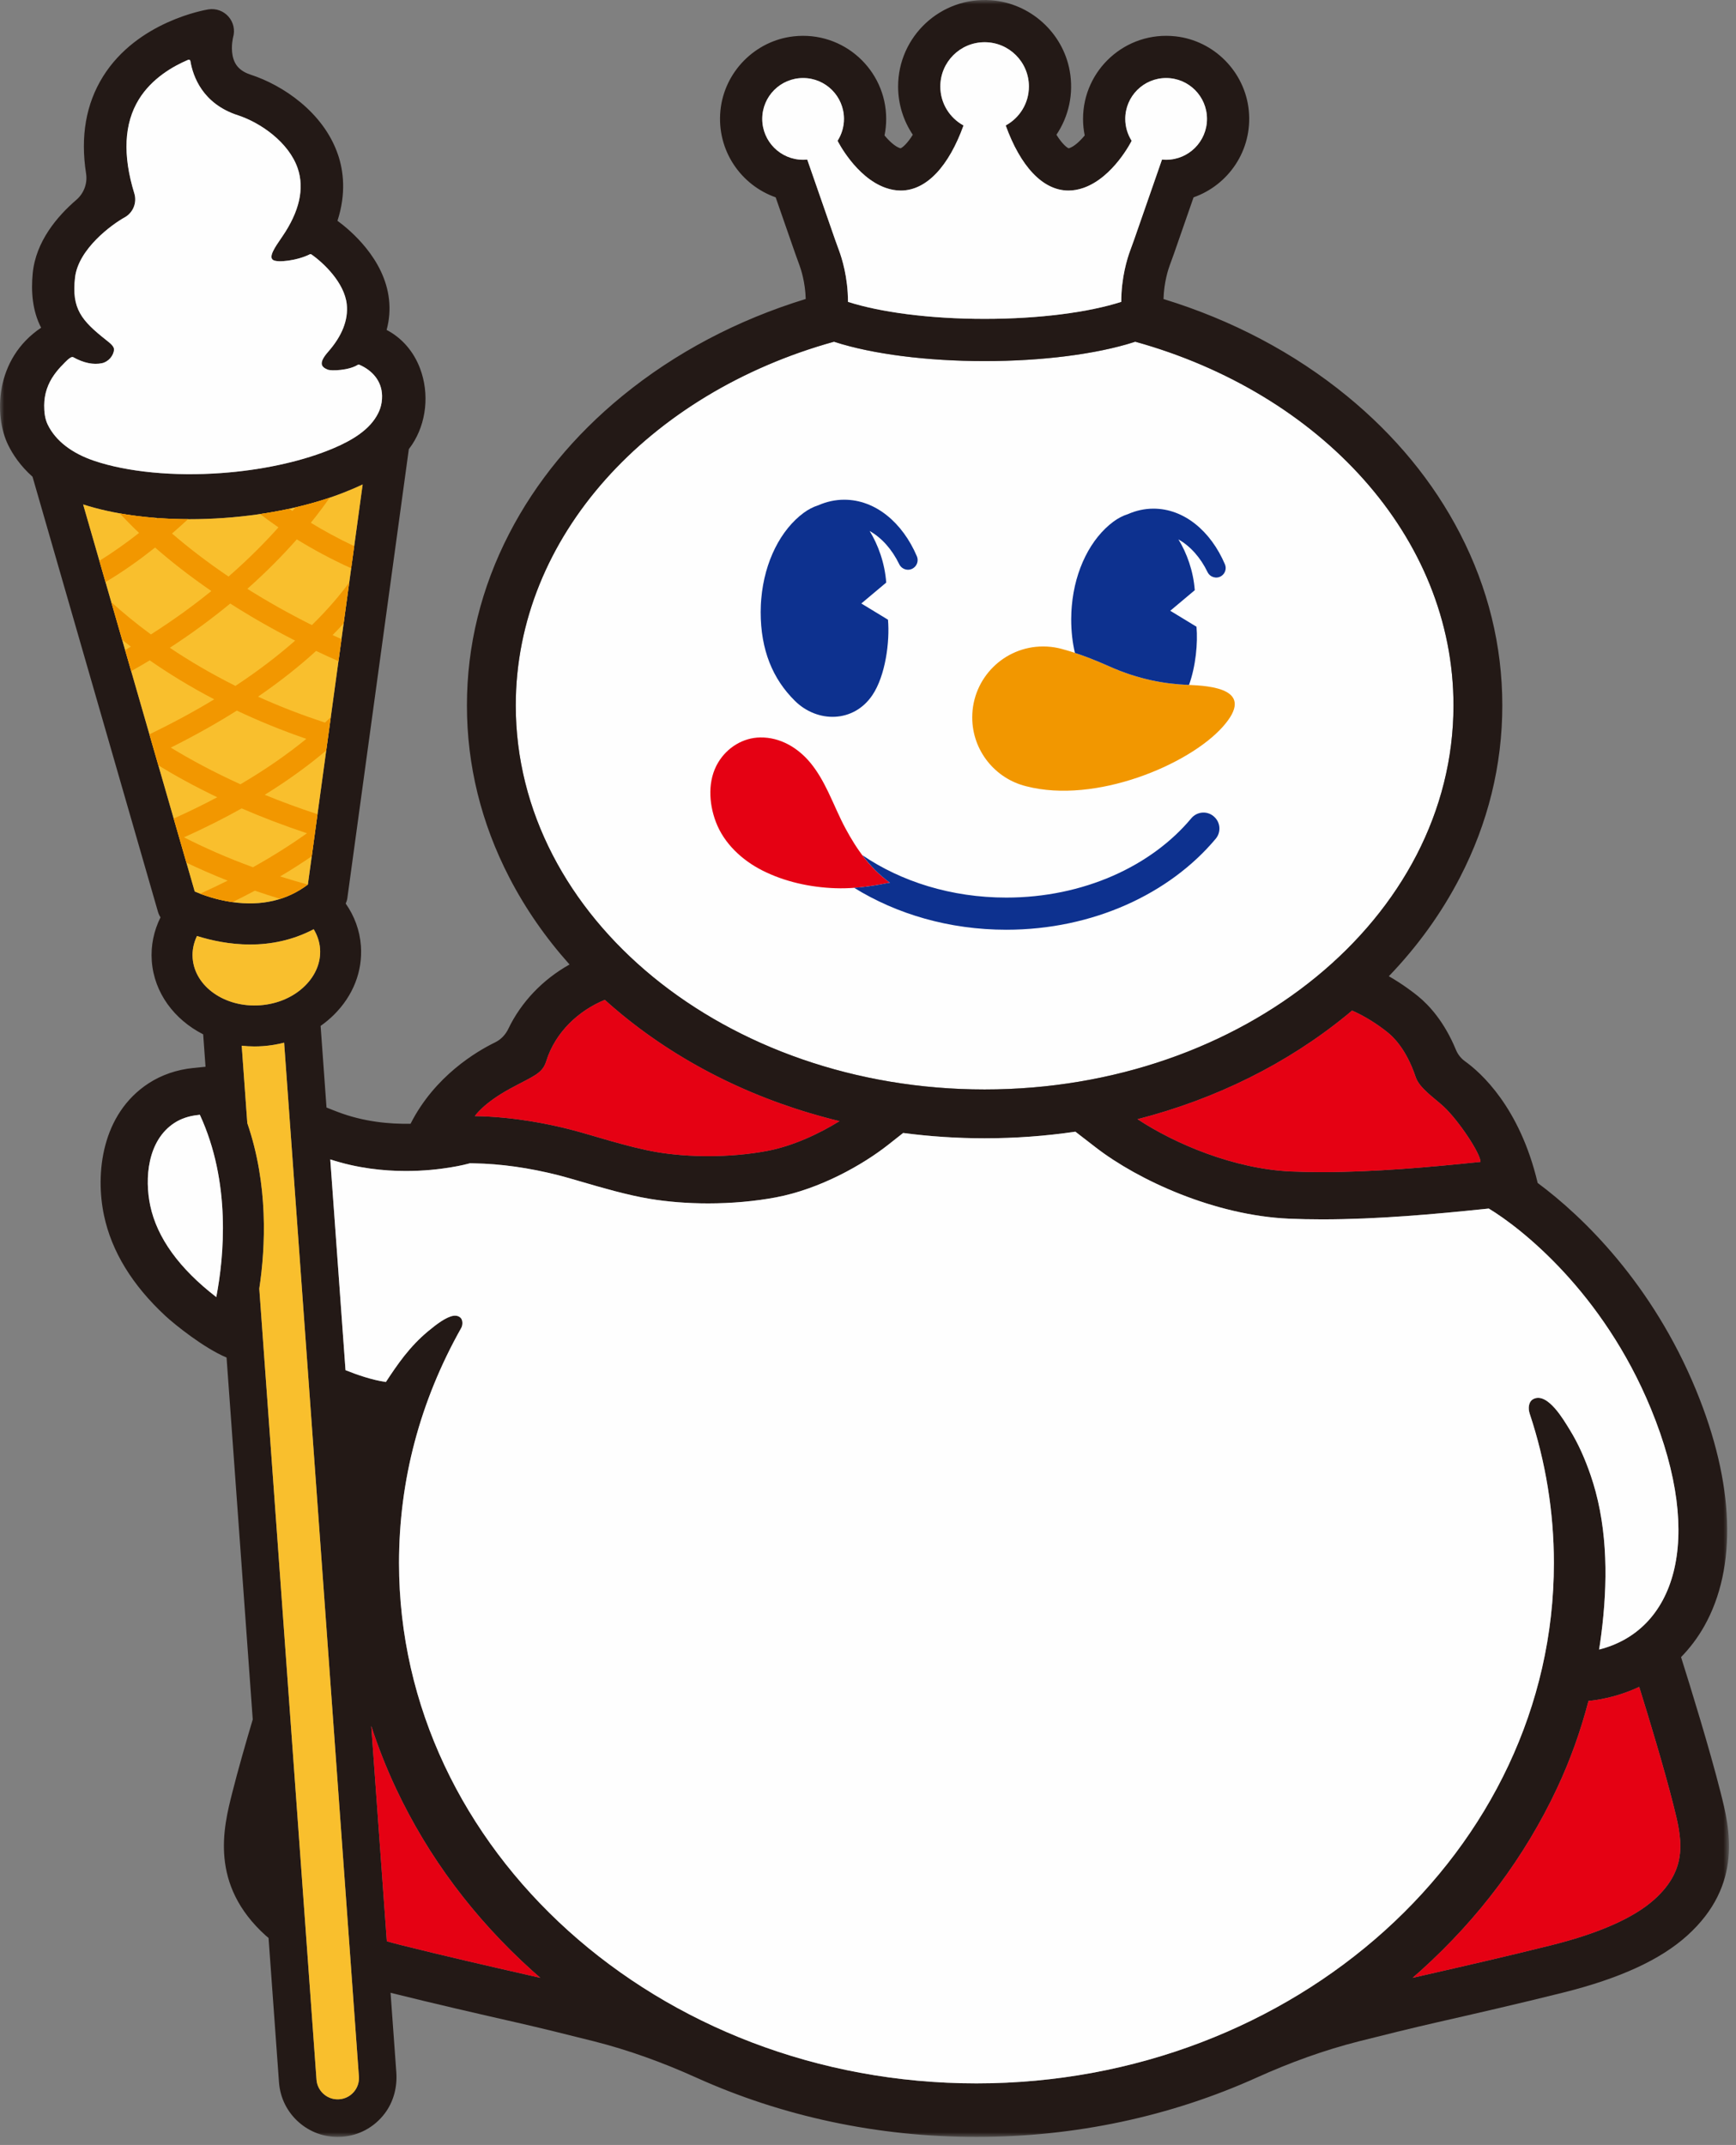 <?xml version="1.0" encoding="UTF-8"?>
<svg  viewBox="0 0 208 257" version="1.1" xmlns="http://www.w3.org/2000/svg" xmlns:xlink="http://www.w3.org/1999/xlink">
    <rect x="0" y="0" width="208" height="257" fill="#808080" stroke="none"/>
    <title>编组</title>
    <defs>
        <polygon id="path-1" points="1.77635684e-15 0 207.163 0 207.163 256.039 1.77635684e-15 256.039"></polygon>
    </defs>
    <g id="页面-1" stroke="none" stroke-width="1" fill="none" fill-rule="evenodd">
        <g id="画板" transform="translate(-40, -49)">
            <g id="编组" transform="translate(40, 49)">
                <path d="M61.796,84.523 C61.796,64.28 77.758,47.094 99.933,40.939 C99.974,40.953 100.012,40.97 100.053,40.983 C104.563,42.434 111.095,43.266 117.973,43.266 C124.85,43.266 131.382,42.434 135.893,40.983 C135.933,40.97 135.972,40.953 136.012,40.939 C158.188,47.094 174.149,64.28 174.149,84.523 C174.149,109.934 148.998,130.534 117.973,130.534 C86.947,130.534 61.796,109.934 61.796,84.523" id="Fill-1" fill="#FEFEFE"></path>
                <path d="M109.857,66.655 C108.13,62.604 104.882,59.874 101.159,59.874 C100.068,59.874 99.019,60.111 98.037,60.544 C97.444,60.729 96.856,61.03 96.288,61.45 C93.549,63.473 91.598,67.266 91.214,71.727 C91.201,71.877 91.189,72.029 91.179,72.18 C91.173,72.287 91.166,72.394 91.162,72.501 C91.149,72.777 91.141,73.055 91.141,73.335 C91.141,77.867 92.571,81.339 95.248,83.98 C97.946,86.64 102.29,86.62 104.532,83.276 C106.096,80.944 106.625,76.87 106.395,74.251 L103.2,72.307 L106.183,69.802 C106.015,67.484 105.221,65.285 104.195,63.618 C105.651,64.441 106.885,65.834 107.737,67.593 C108.045,68.23 108.832,68.462 109.423,68.074 C109.89,67.767 110.076,67.168 109.857,66.655" id="Fill-3" fill="#0D318F"></path>
                <path d="M142.307,82.058 C139.693,81.955 136.481,81.451 132.839,79.812 C130.121,78.589 128.092,77.986 127.237,77.759 C127.154,77.737 127.072,77.715 126.989,77.695 C126.863,77.664 126.791,77.648 126.791,77.648 L126.791,77.649 C126.209,77.524 125.607,77.456 124.988,77.456 C120.294,77.456 116.489,81.261 116.489,85.954 C116.489,89.953 119.252,93.305 122.972,94.21 L122.972,94.21 C131.251,96.35 142.428,91.647 146.494,87.095 C150.561,82.543 145.069,82.167 142.307,82.058" id="Fill-5" fill="#F29700"></path>
                <g>
                    <mask id="mask-2" fill="white">
                        <use xlink:href="#path-1"></use>
                    </mask>
                    <g id="Clip-8"></g>
                    <path d="M198.228,227.574 C195.78,229.78 191.628,231.627 185.887,233.063 C180.506,234.409 175.305,235.595 170.717,236.641 C170.223,236.753 169.736,236.865 169.252,236.975 C169.578,236.69 169.906,236.406 170.229,236.115 C177.218,229.813 182.713,222.46 186.56,214.259 C188.138,210.895 189.391,207.389 190.325,203.799 C190.617,203.77 190.906,203.737 191.187,203.694 C193.049,203.408 194.795,202.872 196.402,202.114 C197.606,205.98 199.37,211.802 200.465,216.133 L200.497,216.259 C201.479,220.141 202.407,223.807 198.228,227.574 L198.228,227.574 Z M116.995,249.622 C78.846,249.622 47.809,221.655 47.809,187.281 C47.809,177.368 50.317,167.889 55.264,159.108 C55.46,158.76 55.448,158.247 55.258,157.98 C55.072,157.72 54.718,157.596 54.34,157.651 C53.481,157.776 52.319,158.652 51.334,159.468 C49.052,161.358 47.612,163.495 46.235,165.585 C44.563,165.344 42.736,164.708 41.398,164.167 L39.571,138.914 C42.792,139.973 45.949,140.305 48.633,140.305 C52.915,140.305 55.993,139.466 56.207,139.406 C56.236,139.398 56.263,139.387 56.291,139.378 L56.8,139.387 C59.983,139.441 63.371,139.917 66.87,140.802 C67.625,140.993 68.63,141.286 69.694,141.597 C72.108,142.302 75.112,143.18 77.847,143.638 C80.053,144.003 82.406,144.186 84.855,144.186 C87.66,144.186 90.467,143.936 92.972,143.462 C98.259,142.463 103.379,139.557 106.407,137.171 L108.214,135.748 C111.414,136.168 114.674,136.385 117.973,136.385 C121.656,136.385 125.291,136.116 128.848,135.594 L131.278,137.472 C136.42,141.445 145.575,145.628 154.44,146.018 C155.698,146.073 157.036,146.101 158.414,146.101 C165.045,146.101 172.025,145.465 177.979,144.843 L178.378,144.802 C182.237,147.131 192.044,154.794 197.801,168.778 C204.368,184.729 200.548,195.398 191.593,197.643 C191.632,197.391 191.679,197.14 191.715,196.888 C192.56,190.962 192.754,184.616 191.183,178.729 C191.007,178.071 190.81,177.419 190.588,176.774 C189.935,174.867 189.131,173.003 188.067,171.287 C187.385,170.188 185.48,166.851 183.792,167.594 C183.104,167.896 183.083,168.779 183.278,169.366 C185.205,175.158 186.182,181.185 186.182,187.281 C186.182,221.655 155.145,249.622 116.995,249.622 L116.995,249.622 Z M63.274,236.641 C58.685,235.595 53.485,234.409 48.103,233.063 C47.5,232.912 46.916,232.756 46.348,232.596 L44.482,206.798 C45.304,209.324 46.283,211.814 47.43,214.259 C51.278,222.46 56.773,229.813 63.762,236.115 C64.084,236.406 64.412,236.69 64.739,236.975 C64.255,236.865 63.767,236.753 63.274,236.641 L63.274,236.641 Z M42.39,250.653 C41.945,251.167 41.326,251.477 40.647,251.526 L40.646,251.526 C39.968,251.578 39.311,251.358 38.796,250.913 C38.282,250.467 37.971,249.849 37.922,249.17 L31.066,154.401 C31.827,149.364 32.162,141.933 29.632,134.569 L28.96,125.293 C29.462,125.348 29.97,125.379 30.487,125.379 C30.828,125.379 31.172,125.367 31.519,125.342 C32.381,125.279 33.226,125.139 34.042,124.928 L43.004,248.801 C43.053,249.48 42.835,250.138 42.39,250.653 L42.39,250.653 Z M23.08,114.787 C23.013,113.861 23.208,112.968 23.6,112.146 C25.314,112.684 27.53,113.167 29.971,113.167 C32.382,113.167 35.011,112.692 37.585,111.337 C38.017,112.044 38.287,112.835 38.348,113.681 C38.463,115.269 37.827,116.839 36.557,118.101 C35.187,119.461 33.272,120.294 31.164,120.447 C26.956,120.752 23.328,118.213 23.08,114.787 L23.08,114.787 Z M25.915,155.412 C21.48,151.987 18.819,148.309 18.003,144.465 C17.311,141.204 17.656,136.648 20.906,134.537 C21.691,134.028 22.658,133.703 23.704,133.598 C23.785,133.59 23.864,133.577 23.942,133.563 C27.698,141.673 26.845,150.563 25.915,155.412 L25.915,155.412 Z M9.961,60.44 C13.561,61.6 17.97,62.21 22.716,62.21 C24.092,62.21 25.495,62.159 26.914,62.056 C32.17,61.675 37.109,60.624 41.196,59.015 C41.935,58.724 42.696,58.405 43.453,58.042 L36.888,105.979 C34.376,107.879 31.329,108.588 27.82,108.084 C25.889,107.808 24.269,107.218 23.333,106.819 L9.961,60.44 Z M5.725,50.891 C5.373,50.17 5.293,49.359 5.295,48.572 C5.3,47.215 5.718,45.982 6.506,44.883 C6.816,44.451 7.162,44.045 7.54,43.671 C7.736,43.477 8.464,42.629 8.774,42.799 C10.032,43.496 11.194,43.736 12.227,43.515 C12.972,43.354 13.615,42.628 13.659,41.894 C13.683,41.505 13.208,41.129 12.789,40.798 L12.718,40.742 C9.79,38.421 8.552,37.011 8.991,33.25 C9.391,29.818 13.41,26.89 14.925,26.052 C15.945,25.494 16.436,24.285 16.094,23.175 C14.677,18.578 14.863,14.784 16.646,11.896 C18.19,9.397 20.709,7.943 22.551,7.163 C22.604,7.141 22.665,7.144 22.715,7.171 C22.766,7.199 22.801,7.249 22.81,7.306 C23.118,9.145 24.268,12.435 28.504,13.812 C31.214,14.693 34.612,17.059 35.672,20.173 C36.498,22.601 35.874,25.352 33.818,28.352 L33.711,28.509 C32.95,29.616 32.164,30.761 32.708,31.142 C33.233,31.51 35.646,31.219 37.119,30.47 C37.18,30.439 37.255,30.443 37.312,30.483 C38.756,31.484 41.272,33.869 41.547,36.458 C41.745,38.326 40.994,40.242 39.317,42.152 C38.724,42.827 38.478,43.327 38.564,43.68 C38.624,43.927 38.852,44.125 39.262,44.287 C39.719,44.466 41.811,44.383 42.87,43.71 C42.923,43.677 42.988,43.671 43.046,43.696 C44.602,44.37 45.746,45.643 45.778,47.415 C45.798,48.534 45.462,49.383 44.902,50.203 C43.645,52.044 41.263,53.202 39.26,53.991 C35.716,55.386 31.195,56.34 26.532,56.678 C20.829,57.092 15.275,56.558 11.296,55.216 C8.59,54.303 6.664,52.808 5.725,50.891 L5.725,50.891 Z M61.142,130.425 C63.917,128.916 64.978,128.665 65.453,127.137 C66.53,123.666 69.35,121.066 72.465,119.8 C73.139,120.407 73.831,121.002 74.542,121.584 C81.944,127.647 90.869,131.976 100.586,134.33 C98.167,135.83 95.011,137.314 91.92,137.898 C89.721,138.314 87.28,138.524 84.855,138.524 C82.765,138.524 80.685,138.368 78.784,138.054 C75.217,137.456 70.885,135.976 68.257,135.312 C65.956,134.73 61.729,133.808 56.897,133.725 C56.897,133.725 57.868,132.205 61.142,130.425 L61.142,130.425 Z M61.796,84.523 C61.796,64.28 77.758,47.094 99.934,40.939 C99.974,40.953 100.012,40.97 100.053,40.983 C104.563,42.434 111.095,43.266 117.973,43.266 C124.85,43.266 131.382,42.434 135.893,40.983 C135.933,40.97 135.972,40.953 136.012,40.939 C158.188,47.094 174.149,64.28 174.149,84.523 C174.149,109.934 148.998,130.534 117.973,130.534 C86.947,130.534 61.796,109.934 61.796,84.523 L61.796,84.523 Z M96.225,19.143 C93.521,19.143 91.329,16.951 91.329,14.246 C91.329,11.543 93.521,9.35 96.225,9.35 C98.929,9.35 101.121,11.543 101.121,14.246 C101.121,15.216 100.836,16.117 100.35,16.878 L100.357,16.875 C100.357,16.875 102.524,21.234 106.104,22.504 C106.725,22.724 107.332,22.831 107.924,22.831 C111.037,22.831 113.696,19.878 115.445,15.032 C113.79,14.134 112.665,12.381 112.665,10.364 C112.665,7.434 115.042,5.058 117.973,5.058 C120.904,5.058 123.279,7.434 123.279,10.364 C123.279,12.381 122.155,14.134 120.5,15.032 C122.25,19.878 124.908,22.831 128.021,22.831 C128.613,22.831 129.221,22.724 129.842,22.504 C133.421,21.234 135.588,16.875 135.588,16.875 L135.595,16.878 C135.109,16.117 134.824,15.216 134.824,14.246 C134.824,11.543 137.016,9.35 139.72,9.35 C142.424,9.35 144.617,11.543 144.617,14.246 C144.617,16.951 142.424,19.143 139.72,19.143 C139.553,19.143 139.388,19.134 139.226,19.118 L137.005,25.502 L135.894,28.696 C135.786,29.007 135.671,29.316 135.557,29.625 C135.508,29.759 135.461,29.895 135.411,30.029 C135.078,30.923 134.343,33.238 134.344,36.167 C130.474,37.412 124.579,38.207 117.973,38.207 C111.366,38.207 105.471,37.412 101.601,36.167 C101.602,33.238 100.866,30.923 100.534,30.029 C100.484,29.895 100.437,29.759 100.388,29.625 C100.274,29.316 100.159,29.007 100.051,28.696 L98.94,25.502 L96.719,19.118 C96.557,19.134 96.392,19.143 96.225,19.143 L96.225,19.143 Z M169.617,129.038 C170.064,130.38 171.815,131.515 172.963,132.577 C174.739,134.218 177.383,138.183 177.391,139.212 C171.412,139.836 164.691,140.439 158.414,140.439 C157.151,140.439 155.906,140.415 154.689,140.361 C147.871,140.061 140.757,137.047 136.298,134.096 C145.651,131.694 154.24,127.451 161.403,121.584 C161.604,121.419 161.8,121.251 161.999,121.084 C163.453,121.705 165.063,122.722 166.311,123.738 C166.799,124.136 168.465,125.585 169.617,129.038 L169.617,129.038 Z M206.169,214.824 L206.138,214.699 C204.818,209.479 202.576,202.226 201.416,198.548 C202.478,197.461 203.412,196.229 204.188,194.854 C208.17,187.803 207.823,177.751 203.212,166.55 C197.973,153.827 189.695,145.785 184.236,141.735 C182.088,132.626 177.377,128.481 175.543,127.169 C175.057,126.821 174.675,126.345 174.447,125.792 C173.065,122.439 171.246,120.454 169.887,119.348 C169.374,118.93 168.078,117.926 166.406,116.968 C169.867,113.363 172.724,109.396 174.933,105.117 C178.295,98.606 180,91.678 180,84.523 C180,77.368 178.295,70.439 174.933,63.928 C171.735,57.736 167.183,52.196 161.403,47.461 C155.042,42.251 147.554,38.326 139.407,35.829 C139.461,33.809 139.986,32.24 140.153,31.79 C140.185,31.701 140.218,31.613 140.249,31.524 L140.304,31.374 L140.35,31.247 C140.459,30.952 140.568,30.656 140.672,30.358 L141.783,27.164 L143.007,23.644 C147.184,22.178 150.098,18.001 149.624,13.234 C149.166,8.615 145.47,4.869 140.857,4.356 C134.861,3.687 129.765,8.383 129.765,14.246 C129.765,14.917 129.833,15.58 129.965,16.229 C129.392,16.919 128.727,17.532 128.15,17.737 C128.097,17.756 128.06,17.765 128.039,17.769 C127.835,17.689 127.266,17.257 126.578,16.144 C128.04,13.967 128.669,11.246 128.167,8.479 C127.335,3.888 123.424,0.38 118.772,0.03 C112.697,-0.428 107.607,4.385 107.607,10.364 C107.607,12.463 108.239,14.465 109.367,16.144 C108.679,17.257 108.11,17.689 107.906,17.769 C107.886,17.765 107.849,17.756 107.795,17.737 C107.218,17.532 106.553,16.919 105.98,16.229 C106.112,15.58 106.179,14.917 106.179,14.246 C106.179,8.382 101.083,3.686 95.086,4.356 C90.473,4.871 86.778,8.617 86.32,13.236 C85.848,18.002 88.761,22.179 92.938,23.644 L94.162,27.164 L95.274,30.358 C95.377,30.656 95.486,30.952 95.596,31.249 L95.641,31.373 L95.695,31.522 C95.727,31.611 95.759,31.7 95.792,31.789 C95.959,32.239 96.483,33.805 96.538,35.822 C88.391,38.319 80.904,42.25 74.542,47.461 C68.762,52.196 64.21,57.736 61.012,63.928 C57.65,70.439 55.945,77.368 55.945,84.523 C55.945,91.678 57.65,98.606 61.012,105.117 C62.938,108.847 65.359,112.339 68.24,115.562 C65.023,117.363 62.442,120.066 60.906,123.269 C60.569,123.971 60.024,124.552 59.323,124.893 C57.119,125.965 52.09,128.919 49.191,134.643 C46.668,134.695 43.553,134.409 40.455,133.223 C40.43,133.214 39.449,132.84 39.121,132.698 L38.414,122.921 C38.984,122.518 39.521,122.073 40.015,121.582 C42.316,119.297 43.462,116.364 43.242,113.326 C43.107,111.46 42.455,109.739 41.421,108.261 C41.515,108.051 41.588,107.831 41.619,107.6 L48.984,53.818 C49.116,53.645 49.243,53.466 49.366,53.282 C51.097,50.681 51.468,47.184 50.333,44.157 C49.56,42.096 48.139,40.477 46.323,39.531 C46.646,38.338 46.747,37.121 46.61,35.884 C46.075,31.006 41.967,27.577 40.434,26.454 C41.504,23.158 41.147,20.444 40.496,18.532 C38.751,13.403 33.794,10.173 30.079,8.965 C28.771,8.54 28.088,7.821 27.864,6.633 C27.656,5.524 27.931,4.466 27.93,4.466 C28.181,3.598 27.97,2.662 27.371,1.984 C26.772,1.307 25.869,0.982 24.976,1.124 C24.631,1.18 16.464,2.548 12.339,9.172 C10.298,12.45 9.621,16.346 10.313,20.791 C10.498,21.977 10.053,23.168 9.143,23.95 C6.898,25.878 4.288,28.904 3.919,32.755 C3.715,34.882 3.858,37.206 4.928,39.266 C-0.633,42.988 -0.741,49.808 0.979,53.322 C1.543,54.473 2.452,55.834 3.897,57.121 L18.925,109.244 C18.994,109.483 19.098,109.707 19.232,109.911 C18.438,111.511 18.051,113.292 18.185,115.141 C18.462,118.956 20.886,122.17 24.344,123.93 L24.625,127.813 L23.141,127.964 C21.2,128.158 19.361,128.789 17.822,129.788 C12.163,133.463 11.399,140.625 12.464,145.64 C13.377,149.941 15.838,153.966 19.797,157.647 C20.915,158.687 24.42,161.51 27.146,162.656 L30.283,206.016 C29.41,208.95 28.515,212.079 27.853,214.699 L27.821,214.823 C26.783,218.925 25.046,225.79 31.845,231.92 C31.95,232.015 32.068,232.105 32.177,232.199 L33.428,249.495 C33.565,251.374 34.424,253.088 35.849,254.32 C37.142,255.438 38.759,256.039 40.452,256.039 C40.625,256.039 40.798,256.033 40.973,256.02 C42.996,255.874 44.827,254.888 46.072,253.261 C47.147,251.858 47.613,250.08 47.486,248.316 L46.795,238.767 C52.196,240.116 57.389,241.3 61.973,242.345 C64.793,242.988 68.18,243.827 71.142,244.575 C75.357,245.641 79.447,247.134 83.41,248.923 C93.721,253.578 105.154,256.039 116.995,256.039 C128.836,256.039 140.27,253.578 150.581,248.923 C154.543,247.134 158.633,245.641 162.848,244.575 C165.81,243.827 169.198,242.988 172.017,242.345 C176.634,241.293 181.866,240.1 187.307,238.74 C194.081,237.045 198.935,234.815 202.146,231.92 C208.945,225.79 207.207,218.925 206.169,214.824 L206.169,214.824 Z" id="Fill-7" fill="#231916" mask="url(#mask-2)"></path>
                </g>
                <path d="M169.616,129.038 C170.063,130.379 171.814,131.515 172.963,132.577 C174.738,134.218 177.383,138.182 177.391,139.212 C171.412,139.836 164.69,140.438 158.413,140.438 C157.151,140.438 155.905,140.414 154.688,140.361 C147.871,140.061 140.757,137.047 136.298,134.096 C145.65,131.694 154.24,127.451 161.402,121.584 C161.604,121.419 161.8,121.251 161.998,121.084 C163.452,121.704 165.062,122.722 166.311,123.738 C166.798,124.135 168.465,125.585 169.616,129.038" id="Fill-9" fill="#E50113"></path>
                <path d="M96.225,19.143 C93.521,19.143 91.329,16.951 91.329,14.247 C91.329,11.542 93.521,9.35 96.225,9.35 C98.929,9.35 101.121,11.542 101.121,14.247 C101.121,15.216 100.836,16.117 100.35,16.878 L100.357,16.874 C100.357,16.874 102.524,21.234 106.103,22.504 C106.725,22.724 107.332,22.831 107.924,22.831 C111.037,22.831 113.696,19.878 115.445,15.032 C113.79,14.134 112.666,12.381 112.666,10.365 C112.666,7.434 115.042,5.058 117.973,5.058 C120.904,5.058 123.28,7.434 123.28,10.365 C123.28,12.381 122.155,14.134 120.5,15.032 C122.25,19.878 124.908,22.831 128.021,22.831 C128.613,22.831 129.221,22.724 129.842,22.504 C133.421,21.234 135.588,16.874 135.588,16.874 L135.595,16.878 C135.109,16.117 134.824,15.216 134.824,14.247 C134.824,11.542 137.016,9.35 139.72,9.35 C142.424,9.35 144.616,11.542 144.616,14.247 C144.616,16.951 142.424,19.143 139.72,19.143 C139.553,19.143 139.388,19.134 139.226,19.118 L137.005,25.502 L135.894,28.696 C135.786,29.007 135.671,29.316 135.558,29.625 C135.508,29.759 135.461,29.894 135.411,30.029 C135.079,30.924 134.343,33.237 134.344,36.168 C130.474,37.412 124.579,38.207 117.973,38.207 C111.366,38.207 105.471,37.412 101.601,36.168 C101.603,33.237 100.867,30.924 100.534,30.029 C100.485,29.894 100.437,29.759 100.388,29.625 C100.274,29.316 100.159,29.007 100.051,28.696 L98.94,25.502 L96.72,19.118 C96.557,19.134 96.392,19.143 96.225,19.143" id="Fill-11" fill="#FEFEFE"></path>
                <path d="M61.141,130.425 C63.916,128.916 64.978,128.665 65.452,127.138 C66.53,123.667 69.349,121.067 72.464,119.8 C73.138,120.407 73.83,121.002 74.542,121.585 C81.943,127.647 90.868,131.976 100.585,134.331 C98.167,135.83 95.011,137.314 91.919,137.899 C89.72,138.314 87.28,138.524 84.854,138.524 C82.764,138.524 80.685,138.368 78.783,138.055 C75.216,137.456 70.884,135.977 68.257,135.313 C65.955,134.731 61.729,133.809 56.896,133.726 C56.896,133.726 57.867,132.205 61.141,130.425" id="Fill-13" fill="#E50113"></path>
                <path d="M5.725,50.891 C5.372,50.17 5.292,49.36 5.295,48.572 C5.3,47.215 5.718,45.983 6.506,44.883 C6.815,44.451 7.162,44.045 7.54,43.671 C7.736,43.477 8.464,42.629 8.773,42.799 C10.032,43.496 11.194,43.736 12.227,43.515 C12.972,43.355 13.615,42.628 13.659,41.894 C13.683,41.505 13.207,41.129 12.788,40.798 L12.718,40.742 C9.79,38.421 8.552,37.011 8.991,33.25 C9.39,29.818 13.41,26.89 14.925,26.051 C15.945,25.494 16.436,24.285 16.094,23.175 C14.677,18.579 14.863,14.784 16.646,11.896 C18.189,9.397 20.709,7.943 22.551,7.163 C22.604,7.141 22.665,7.144 22.715,7.172 C22.766,7.2 22.8,7.249 22.81,7.306 C23.118,9.145 24.268,12.435 28.504,13.812 C31.213,14.693 34.612,17.059 35.671,20.173 C36.497,22.601 35.873,25.352 33.818,28.352 L33.71,28.509 C32.95,29.616 32.164,30.761 32.708,31.142 C33.233,31.51 35.646,31.218 37.118,30.47 C37.18,30.439 37.254,30.444 37.311,30.483 C38.755,31.484 41.272,33.869 41.547,36.459 C41.744,38.326 40.994,40.242 39.316,42.153 C38.724,42.827 38.478,43.327 38.563,43.681 C38.623,43.927 38.851,44.125 39.262,44.287 C39.719,44.466 41.811,44.383 42.87,43.711 C42.923,43.677 42.988,43.672 43.045,43.696 C44.602,44.37 45.745,45.642 45.777,47.415 C45.797,48.534 45.461,49.383 44.901,50.203 C43.645,52.045 41.262,53.203 39.26,53.991 C35.715,55.386 31.195,56.341 26.532,56.678 C20.829,57.092 15.275,56.559 11.296,55.216 C8.59,54.304 6.663,52.808 5.725,50.891" id="Fill-15" fill="#FEFEFE"></path>
                <path d="M9.961,60.44 C13.561,61.6 17.97,62.21 22.716,62.21 C24.091,62.21 25.495,62.159 26.914,62.056 C32.17,61.676 37.109,60.624 41.195,59.016 C41.935,58.725 42.696,58.405 43.452,58.043 L36.888,105.98 C34.376,107.879 31.329,108.588 27.819,108.084 C25.889,107.808 24.269,107.218 23.333,106.82 L9.961,60.44 Z" id="Fill-17" fill="#F9BF2D"></path>
                <path d="M25.915,155.412 C21.48,151.988 18.819,148.309 18.003,144.465 C17.311,141.205 17.656,136.648 20.906,134.538 C21.691,134.028 22.658,133.704 23.704,133.599 C23.784,133.591 23.863,133.578 23.942,133.563 C27.697,141.673 26.845,150.564 25.915,155.412" id="Fill-19" fill="#FEFEFE"></path>
                <path d="M23.08,114.787 C23.013,113.861 23.208,112.968 23.601,112.146 C25.314,112.684 27.531,113.167 29.971,113.167 C32.382,113.167 35.011,112.692 37.585,111.337 C38.017,112.045 38.287,112.835 38.348,113.681 L38.348,113.681 C38.463,115.27 37.827,116.839 36.557,118.101 C35.187,119.461 33.272,120.295 31.165,120.448 C26.956,120.752 23.328,118.213 23.08,114.787" id="Fill-21" fill="#F9BF2D"></path>
                <path d="M42.389,250.653 C41.944,251.168 41.325,251.478 40.646,251.527 L40.646,251.527 C39.968,251.578 39.31,251.358 38.796,250.913 C38.281,250.468 37.97,249.849 37.921,249.17 L31.065,154.402 C31.826,149.364 32.161,141.934 29.631,134.569 L28.96,125.293 C29.461,125.349 29.97,125.38 30.486,125.38 C30.827,125.38 31.172,125.367 31.518,125.342 C32.381,125.28 33.225,125.139 34.042,124.929 L43.003,248.802 C43.052,249.481 42.834,250.138 42.389,250.653" id="Fill-23" fill="#F9BF2D"></path>
                <path d="M63.273,236.641 C58.685,235.595 53.484,234.41 48.103,233.064 C47.499,232.913 46.916,232.757 46.348,232.597 L44.481,206.798 C45.303,209.325 46.283,211.814 47.43,214.259 C51.277,222.46 56.772,229.814 63.761,236.116 C64.084,236.406 64.411,236.69 64.738,236.975 C64.255,236.865 63.767,236.753 63.273,236.641" id="Fill-25" fill="#E50113"></path>
                <path d="M116.995,249.622 C78.845,249.622 47.809,221.656 47.809,187.281 C47.809,177.368 50.317,167.89 55.263,159.108 C55.459,158.759 55.447,158.248 55.257,157.981 C55.071,157.72 54.717,157.596 54.34,157.651 C53.48,157.776 52.318,158.652 51.334,159.468 C49.052,161.358 47.612,163.495 46.235,165.586 C44.562,165.344 42.736,164.708 41.398,164.168 L39.571,138.915 C42.791,139.973 45.949,140.305 48.633,140.305 C52.915,140.305 55.993,139.466 56.207,139.406 C56.236,139.398 56.262,139.387 56.291,139.378 L56.799,139.387 C59.983,139.442 63.371,139.918 66.869,140.802 C67.625,140.993 68.63,141.287 69.694,141.597 C72.107,142.302 75.111,143.18 77.846,143.639 C80.053,144.003 82.406,144.186 84.854,144.186 C87.659,144.186 90.466,143.936 92.972,143.462 C98.258,142.463 103.378,139.557 106.407,137.171 L108.213,135.748 C111.413,136.168 114.673,136.385 117.972,136.385 C121.656,136.385 125.291,136.116 128.848,135.594 L131.278,137.472 C136.419,141.445 145.575,145.628 154.44,146.018 C155.698,146.073 157.035,146.101 158.414,146.101 C165.045,146.101 172.025,145.466 177.979,144.844 L178.377,144.802 C182.237,147.131 192.044,154.794 197.801,168.778 C204.368,184.729 200.548,195.398 191.593,197.644 C191.632,197.392 191.679,197.14 191.715,196.888 C192.56,190.962 192.754,184.616 191.183,178.729 C191.007,178.071 190.809,177.419 190.588,176.774 C189.934,174.867 189.13,173.003 188.066,171.287 C187.385,170.188 185.48,166.852 183.791,167.594 C183.103,167.896 183.082,168.779 183.278,169.367 C185.204,175.158 186.181,181.185 186.181,187.281 C186.181,221.656 155.145,249.622 116.995,249.622" id="Fill-27" fill="#FEFEFE"></path>
                <path d="M198.228,227.574 C195.78,229.78 191.628,231.627 185.887,233.063 C180.506,234.409 175.305,235.595 170.717,236.641 C170.223,236.753 169.736,236.865 169.252,236.975 C169.578,236.69 169.906,236.406 170.229,236.115 C177.218,229.813 182.713,222.46 186.56,214.259 C188.138,210.895 189.391,207.389 190.325,203.799 C190.617,203.77 190.906,203.737 191.187,203.694 C193.049,203.408 194.795,202.872 196.402,202.114 C197.606,205.98 199.37,211.802 200.465,216.133 L200.497,216.259 C201.479,220.141 202.407,223.807 198.228,227.574" id="Fill-29" fill="#E50113"></path>
                <path d="M30.31,103.909 C27.222,102.784 24.474,101.564 22.047,100.326 C24.586,99.185 26.883,98.021 28.957,96.858 C31.331,97.887 33.936,98.892 36.774,99.839 C34.918,101.165 32.775,102.536 30.31,103.909 M20.461,89.575 C23.41,88.103 26.038,86.614 28.377,85.14 C30.909,86.34 33.682,87.484 36.703,88.526 C34.597,90.248 31.997,92.098 28.809,93.97 C25.573,92.5 22.797,90.998 20.461,89.575 M20.349,77.614 C23.054,75.853 25.461,74.065 27.585,72.312 C29.893,73.789 32.478,75.286 35.362,76.756 C33.41,78.475 31.05,80.308 28.21,82.183 C25.239,80.696 22.619,79.141 20.349,77.614 M33.565,105.011 C34.931,104.2 36.188,103.393 37.35,102.597 L38.04,97.557 C35.788,96.815 33.676,96.035 31.72,95.23 C34.681,93.398 37.104,91.599 39.086,89.919 L39.633,85.927 C39.411,86.141 39.183,86.358 38.944,86.58 C36.045,85.633 33.373,84.582 30.915,83.471 C33.679,81.574 35.974,79.725 37.874,77.991 C38.741,78.404 39.636,78.812 40.552,79.216 L40.914,76.574 C40.558,76.414 40.199,76.253 39.851,76.092 C40.323,75.614 40.761,75.149 41.171,74.697 L41.844,69.783 C40.821,71.188 39.373,72.936 37.37,74.895 C34.506,73.463 31.934,72 29.635,70.552 C32.004,68.448 33.966,66.434 35.562,64.622 C37.358,65.733 39.549,66.942 42.076,68.088 L42.439,65.437 C40.467,64.506 38.723,63.54 37.24,62.638 C38.159,61.501 38.905,60.488 39.5,59.632 C38.202,60.071 36.828,60.453 35.403,60.785 C35.285,60.931 35.168,61.077 35.044,61.227 C34.91,61.136 34.78,61.047 34.653,60.959 C33.523,61.204 32.358,61.412 31.169,61.587 C31.734,62.026 32.467,62.572 33.363,63.188 C31.753,64.989 29.772,66.994 27.383,69.082 C24.716,67.278 22.472,65.526 20.612,63.923 C21.345,63.29 21.988,62.709 22.528,62.207 C21.271,62.202 20.041,62.153 18.841,62.064 C18.79,62.108 18.74,62.151 18.688,62.195 C18.631,62.142 18.579,62.091 18.523,62.038 C17.077,61.921 15.676,61.749 14.345,61.513 C15.009,62.226 15.776,63.009 16.663,63.853 C15.233,64.977 13.615,66.141 11.908,67.193 L12.642,69.739 C14.815,68.452 16.844,66.987 18.583,65.603 C20.436,67.224 22.669,68.991 25.323,70.813 C23.193,72.541 20.786,74.297 18.081,76.017 C16.22,74.648 14.647,73.337 13.338,72.154 L14.639,76.668 C14.978,76.937 15.327,77.208 15.687,77.483 C15.459,77.617 15.222,77.75 14.99,77.884 L15.718,80.411 C16.477,79.985 17.222,79.555 17.941,79.121 C20.167,80.67 22.735,82.258 25.667,83.791 C23.371,85.183 20.804,86.584 17.937,87.965 C17.919,87.953 17.903,87.942 17.886,87.931 L18.975,91.705 C21.002,92.945 23.347,94.239 26.031,95.523 C24.422,96.38 22.684,97.234 20.811,98.075 L22.334,103.358 C23.868,104.092 25.512,104.816 27.278,105.513 C26.232,106.038 25.13,106.561 23.982,107.08 C24.938,107.443 26.275,107.863 27.819,108.084 C27.831,108.086 27.843,108.087 27.855,108.089 C28.783,107.633 29.682,107.176 30.538,106.717 C31.516,107.055 32.528,107.382 33.57,107.699 C34.756,107.323 35.861,106.754 36.877,105.987 C35.738,105.676 34.634,105.35 33.565,105.011" id="Fill-31" fill="#F29700"></path>
                <path d="M132.839,79.812 C136.48,81.451 139.693,81.955 142.307,82.058 C142.357,82.06 142.41,82.062 142.462,82.064 C143.271,79.833 143.531,77.051 143.359,75.093 L140.215,73.18 L143.151,70.715 C142.986,68.434 142.204,66.269 141.195,64.629 C142.628,65.439 143.842,66.81 144.68,68.541 C144.983,69.168 145.758,69.396 146.34,69.014 C146.799,68.712 146.982,68.123 146.767,67.618 C145.068,63.631 141.871,60.944 138.206,60.944 C137.133,60.944 136.101,61.178 135.134,61.604 C134.551,61.786 133.972,62.082 133.413,62.495 C130.718,64.487 128.797,68.219 128.419,72.609 C128.407,72.758 128.395,72.906 128.386,73.055 C128.379,73.16 128.373,73.265 128.368,73.371 C128.356,73.643 128.347,73.916 128.347,74.192 C128.347,75.646 128.499,76.987 128.792,78.227 C129.823,78.567 131.205,79.077 132.839,79.812" id="Fill-33" fill="#0D318F"></path>
                <path d="M99.226,94.874 C98.63,93.644 97.968,92.451 97.103,91.403 C95.602,89.588 93.48,88.319 91.073,88.359 C89.05,88.392 87.141,89.534 86.045,91.362 C84.776,93.478 84.915,96.215 85.77,98.478 C86.746,101.062 88.908,103.064 91.335,104.293 C94.011,105.65 97.089,106.317 100.07,106.422 C103.487,106.543 106.556,105.713 106.628,105.766 C104.259,104.046 102.684,101.825 101.308,99.27 C100.552,97.87 99.936,96.344 99.226,94.874" id="Fill-35" fill="#E50113"></path>
                <path d="M145.556,97.939 C145.547,97.93 145.537,97.92 145.527,97.91 C144.738,97.118 143.447,97.19 142.731,98.049 C137.953,103.775 129.81,107.545 120.568,107.545 C113.986,107.545 107.967,105.628 103.319,102.46 C104.247,103.696 105.312,104.812 106.629,105.767 C106.573,105.726 104.741,106.206 102.344,106.375 C107.431,109.523 113.737,111.397 120.568,111.397 C130.962,111.397 140.155,107.076 145.662,100.495 C146.291,99.743 146.248,98.635 145.556,97.939" id="Fill-37" fill="#0D318F"></path>
            </g>
        </g>
    </g>
</svg>